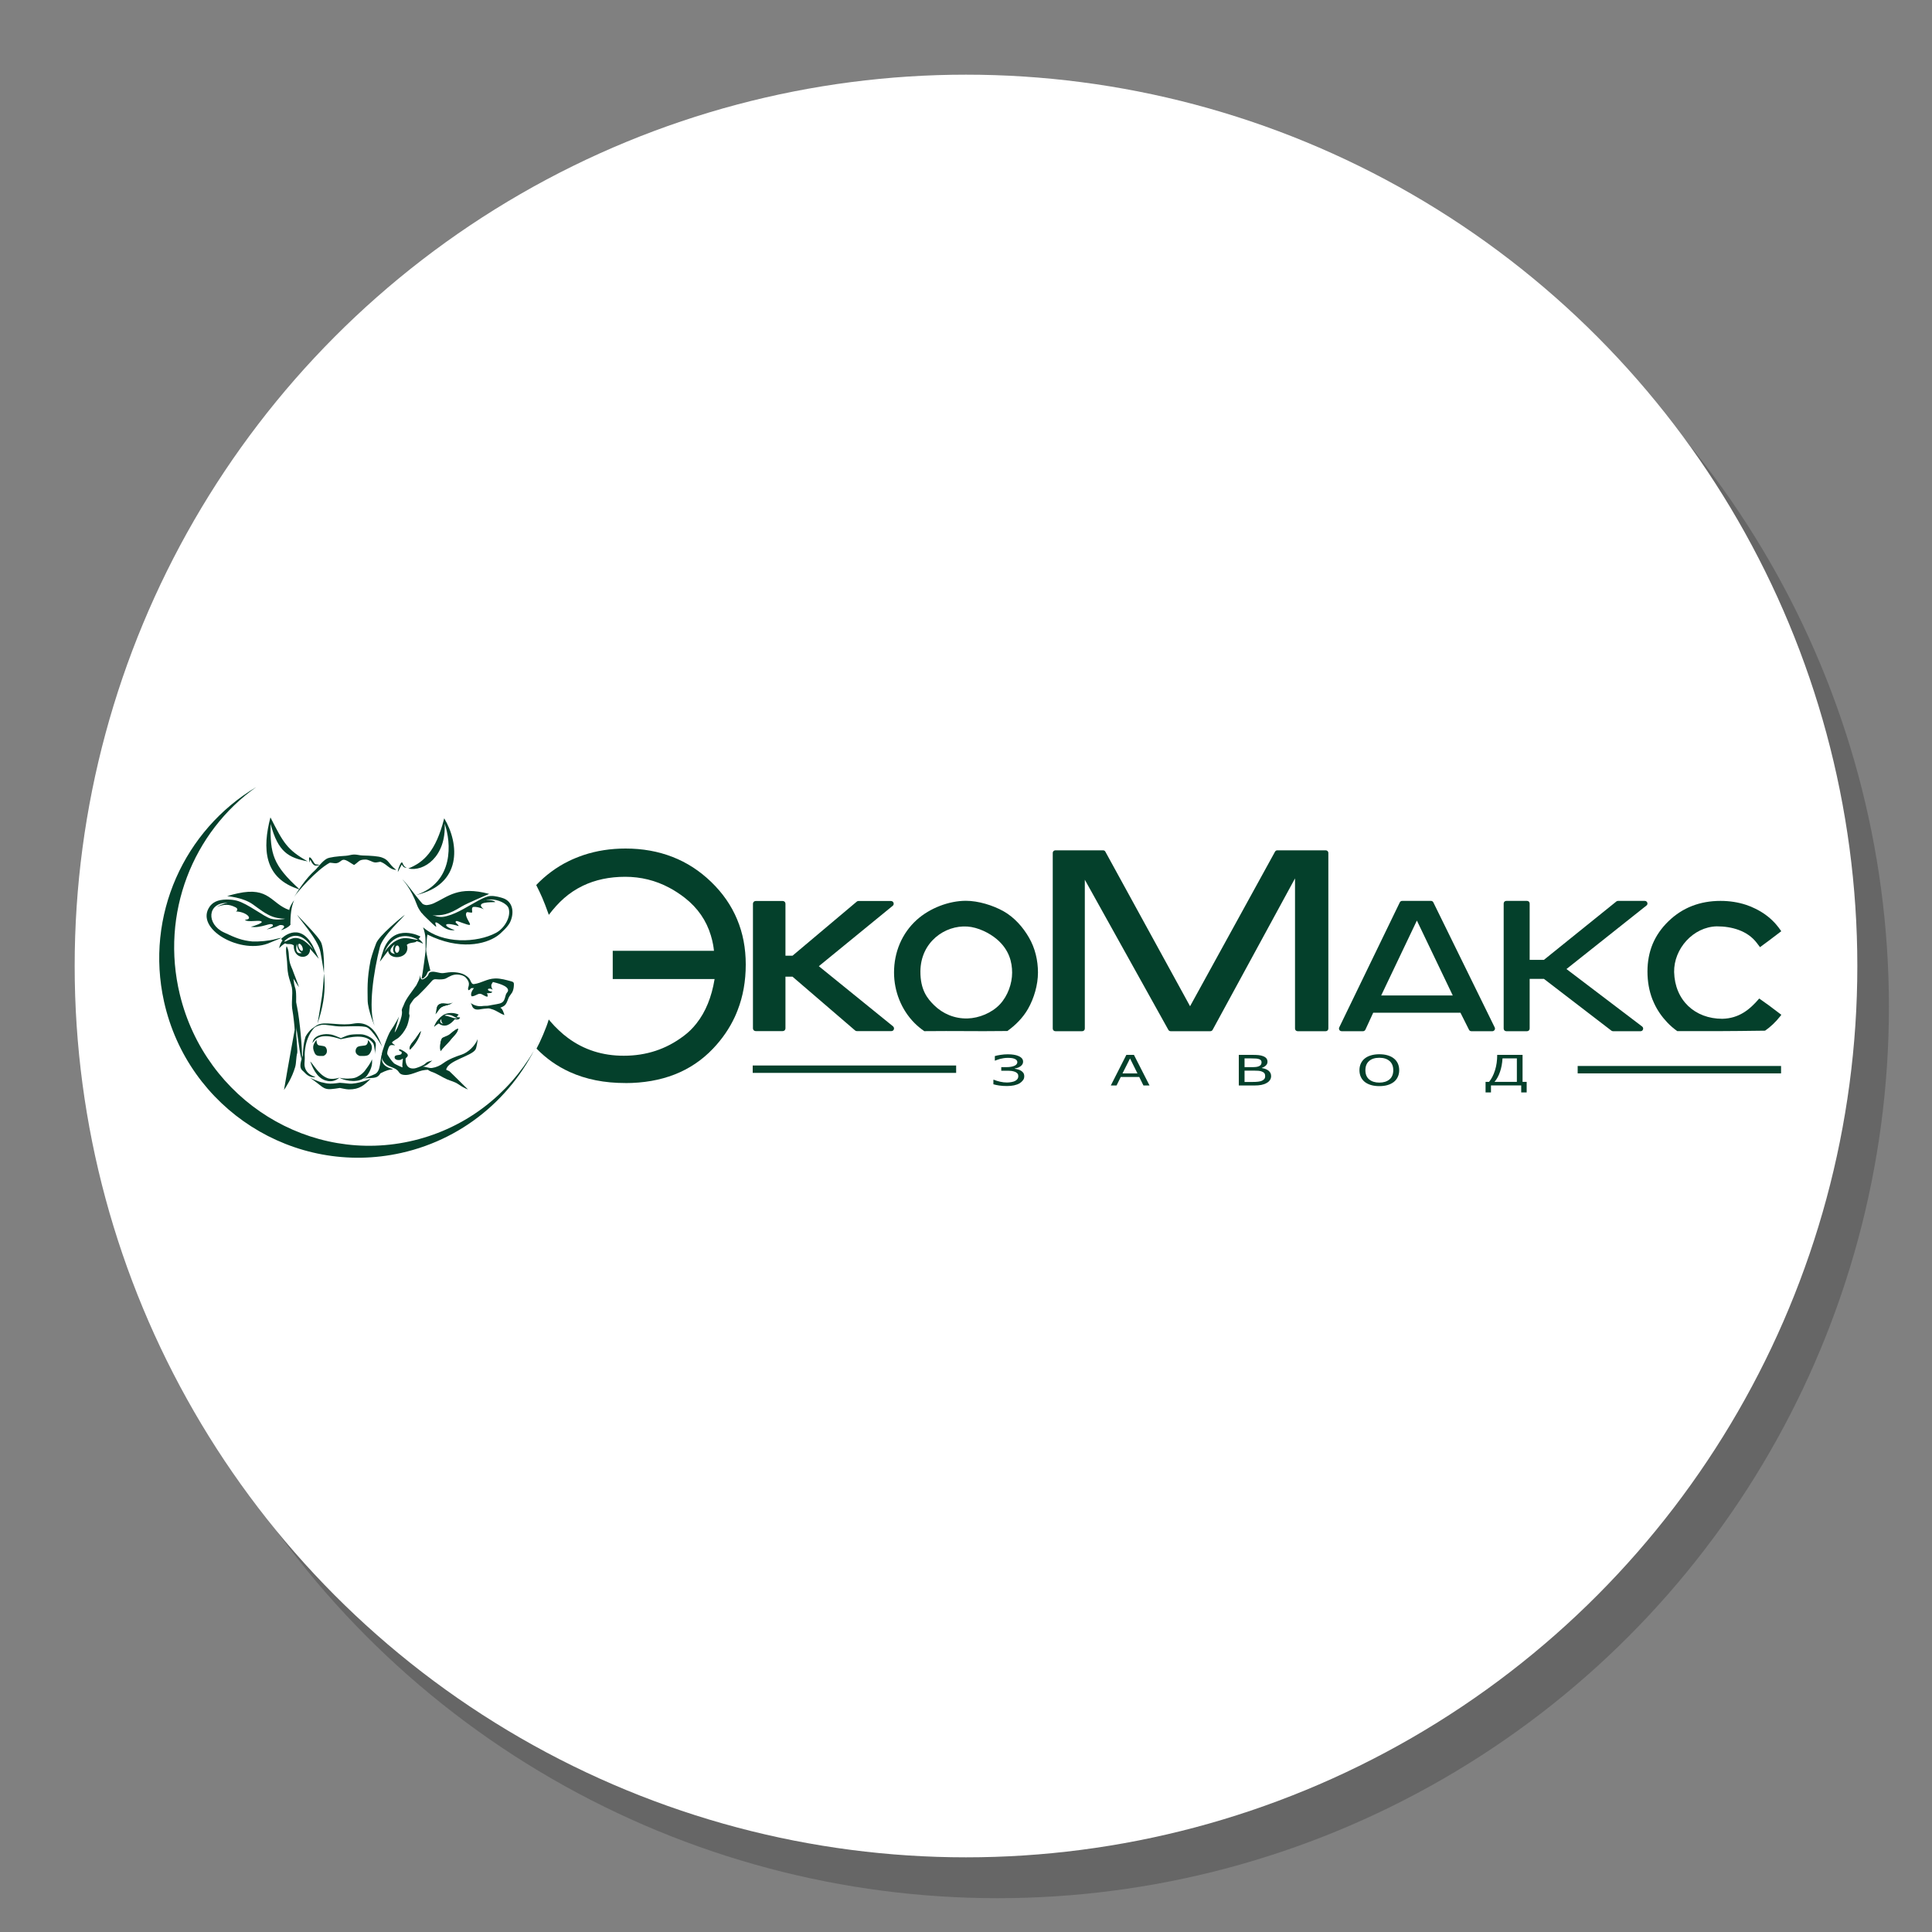 <?xml version="1.0" encoding="UTF-8"?> <svg xmlns="http://www.w3.org/2000/svg" xmlns:xlink="http://www.w3.org/1999/xlink" xmlns:xodm="http://www.corel.com/coreldraw/odm/2003" xml:space="preserve" width="400px" height="400px" version="1.1" style="shape-rendering:geometricPrecision; text-rendering:geometricPrecision; image-rendering:optimizeQuality; fill-rule:evenodd; clip-rule:evenodd" viewBox="0 0 400 400"><rect x="0" y="0" width="400" height="400" fill="#808080" stroke="none"/> <defs> <style type="text/css"> .fil4 {fill:none} .fil2 {fill:#04402B} .fil0 {fill:#666666} .fil1 {fill:white} .fil3 {fill:#04402B;fill-rule:nonzero} .fil5 {fill:#192C19;fill-rule:nonzero} </style> </defs> <g id="Background">  <circle class="fil0" cx="206.54" cy="208.46" r="184.54"></circle> <circle class="fil1" cx="200" cy="200" r="184.54"></circle> </g> <g id="Logos">  <g id="_1795430151632"> <path class="fil2" d="M33.96 207.37c-3.97,-17.86 4.24,-35.57 19.1,-44.42 -13.11,9.28 -19.91,26.15 -15.82,42.98 5.32,21.88 27.03,35.39 48.49,30.17 10.84,-2.64 19.54,-9.55 24.82,-18.57 0.59,-1.15 1.14,-2.33 1.63,-3.53 -4.91,12.1 -15.46,21.66 -29.14,24.71 -22.16,4.93 -44.13,-9.1 -49.08,-31.34zm19.28 -44.52c0.22,-0.13 0.45,-0.27 0.68,-0.39 -0.23,0.12 -0.46,0.26 -0.68,0.39zm0.86 -0.49c0.23,-0.13 0.46,-0.26 0.7,-0.38 -0.24,0.12 -0.47,0.25 -0.7,0.38zm0.93 -0.51c0.22,-0.11 0.43,-0.22 0.65,-0.33 -0.22,0.11 -0.43,0.22 -0.65,0.33zm0.94 -0.47c0.2,-0.1 0.39,-0.19 0.59,-0.28 -0.2,0.09 -0.39,0.18 -0.59,0.28zm57.99 47.16c-0.05,0.2 -0.1,0.39 -0.15,0.58 0.05,-0.19 0.1,-0.38 0.15,-0.58zm-0.25 0.94c-0.06,0.21 -0.12,0.42 -0.18,0.63 0.06,-0.21 0.12,-0.42 0.18,-0.63zm-0.24 0.85c-0.07,0.23 -0.14,0.47 -0.22,0.7 0.08,-0.23 0.15,-0.47 0.22,-0.7zm-0.36 1.13c-0.18,0.55 -0.38,1.1 -0.58,1.65 0.2,-0.55 0.4,-1.1 0.58,-1.65zm-0.59 1.67c-0.1,0.26 -0.2,0.52 -0.31,0.78 0.11,-0.26 0.21,-0.52 0.31,-0.78z"></path> <path class="fil3" d="M177.02 213.33l-12.94 -11.12 -1.46 0 0 10.71c0,0.31 -0.25,0.56 -0.56,0.56l-5.6 0c-0.31,0 -0.57,-0.25 -0.57,-0.56l0 -25.82c0,-0.31 0.26,-0.56 0.57,-0.56l0.01 0 5.59 0c0.31,0 0.56,0.25 0.56,0.56l0 0.02 0 10.75 1.46 0 13.29 -11.19c0.1,-0.09 0.23,-0.14 0.35,-0.14l0 0 6.75 0c0.31,0 0.56,0.25 0.56,0.56 0,0.18 -0.08,0.34 -0.21,0.44l-15.29 12.5 15.36 12.45c0.24,0.2 0.28,0.55 0.09,0.79 -0.11,0.13 -0.28,0.2 -0.44,0.2l0 0 -7.14 0c-0.14,0 -0.28,-0.05 -0.38,-0.15z"></path> <path class="fil3" d="M333.6 213.37l-13.94 -10.7 -2.96 0 0 10.29c0,0.3 -0.24,0.54 -0.54,0.54l-4.3 0c-0.3,0 -0.54,-0.24 -0.54,-0.54l0 -25.9c0,-0.3 0.24,-0.54 0.54,-0.54l0.01 0 4.29 0c0.3,0 0.54,0.24 0.54,0.54l0 0.01 0 11.66 2.95 0 15 -12.09c0.1,-0.08 0.22,-0.12 0.34,-0.12l0 0 5.56 0c0.29,0 0.54,0.24 0.54,0.54 0,0.17 -0.08,0.32 -0.21,0.42l0 0 -16.56 13.15 15.67 11.9c0.24,0.18 0.28,0.52 0.1,0.76 -0.1,0.13 -0.26,0.21 -0.42,0.21l0 0 -5.71 0c-0.14,0 -0.26,-0.05 -0.36,-0.13z"></path> <path class="fil3" d="M304.12 213.16l-1.75 -3.49 -18.06 0 -1.62 3.52c-0.1,0.19 -0.29,0.31 -0.49,0.31l0 0 -4.44 0c-0.3,0 -0.54,-0.24 -0.54,-0.54 0,-0.09 0.02,-0.18 0.06,-0.26l12.53 -25.87c0.1,-0.21 0.31,-0.32 0.52,-0.31l5.95 0c0.22,0 0.41,0.14 0.49,0.33l12.7 25.88c0.13,0.26 0.02,0.58 -0.25,0.71 -0.07,0.04 -0.15,0.06 -0.23,0.06l0 0 -4.37 0c-0.22,0 -0.42,-0.14 -0.5,-0.34zm-3.34 -7.06l-7.43 -15.51 -7.39 15.51 14.82 0z"></path> <path class="fil3" d="M268.12 212.96l0 -31.1 -17.06 31.36c-0.1,0.18 -0.29,0.28 -0.48,0.28l0 0 -8.21 0c-0.21,0 -0.39,-0.12 -0.48,-0.29l-17.29 -31.07 0 30.82c0,0.3 -0.24,0.54 -0.54,0.54l-5.56 0c-0.3,0 -0.54,-0.24 -0.54,-0.54l0 -0.04 0 -36.34c0,-0.29 0.24,-0.53 0.54,-0.53l0 0 9.88 0c0.22,0 0.41,0.12 0.49,0.31l17.52 31.97 17.59 -32c0.1,-0.18 0.28,-0.28 0.47,-0.28l0 0 10.03 0c0.3,0 0.54,0.24 0.54,0.53l0 0.06 0 36.32c0,0.3 -0.24,0.54 -0.54,0.54l0 0 -5.82 0c-0.3,0 -0.54,-0.24 -0.54,-0.54z"></path> <path class="fil3" d="M147.95 202.7l-20.37 0 -0.72 0 0 -0.71 0 -4.43 0 -0.71 0.72 0 20.24 0c-0.04,-0.43 -0.11,-0.86 -0.18,-1.27 -0.12,-0.64 -0.27,-1.27 -0.46,-1.89 -0.93,-3.11 -2.73,-5.71 -5.38,-7.79l0 0 0 0c-0.52,-0.41 -1.06,-0.79 -1.6,-1.14 -0.52,-0.35 -1.07,-0.67 -1.64,-0.97 -2.83,-1.51 -5.88,-2.26 -9.12,-2.26 -3.27,0 -6.2,0.62 -8.77,1.86 -2.98,1.44 -5.06,3.42 -7.04,6.02 -1.15,-3.21 -1.61,-4.17 -2.61,-6.17 1.81,-1.92 4.16,-3.71 6.72,-4.95l0 0 0 0c0.52,-0.26 1.02,-0.48 1.52,-0.68 0.49,-0.2 1.01,-0.39 1.56,-0.58 2.7,-0.9 5.6,-1.35 8.69,-1.35l0 0c3.52,0 6.75,0.58 9.71,1.73 2.97,1.15 5.64,2.88 8.03,5.19 2.38,2.3 4.17,4.88 5.36,7.74 1.2,2.85 1.79,5.97 1.79,9.36l0 0 0 0c0,3.42 -0.56,6.58 -1.69,9.47 -0.19,0.48 -0.38,0.95 -0.59,1.4l0 0c-1.1,2.36 -2.59,4.53 -4.48,6.52 -2.27,2.39 -4.93,4.18 -7.97,5.37 -3.03,1.18 -6.44,1.78 -10.23,1.78l0 -0.01c-4.3,0 -8.13,-0.76 -11.49,-2.29 -2.59,-1.18 -4.84,-2.76 -6.87,-4.84 0.68,-1.2 2.08,-4.38 2.53,-6.03l0.32 0.38 0 0.01 0 0c0.56,0.65 1.15,1.27 1.77,1.85 0.61,0.58 1.24,1.11 1.88,1.58 3.32,2.46 7.17,3.69 11.56,3.69 2.33,0 4.53,-0.34 6.6,-1.02 2.06,-0.68 3.99,-1.7 5.8,-3.07l0 0 0.01 0 0 0c0.5,-0.38 0.97,-0.78 1.41,-1.21 0.44,-0.44 0.86,-0.9 1.24,-1.39 1.88,-2.38 3.14,-5.44 3.75,-9.19z"></path> <path class="fil3" d="M199.98 186.5c2.53,0 5.56,0.91 7.8,2.17 2.24,1.27 4.01,3.28 5.26,5.45 1.26,2.17 1.86,4.71 1.86,7.23 0,2.53 -0.81,5.34 -2.07,7.54 -1.01,1.77 -2.57,3.37 -4.27,4.57 -5.78,0.02 -4.63,0.06 -8.12,0.02 -3.85,-0.04 -5.32,0 -9.08,0.01 -0.72,-0.5 -1.4,-1.06 -2.01,-1.67 -2.73,-2.74 -4.25,-6.57 -4.25,-10.47 0,-4.2 1.62,-8.12 4.71,-10.91 2.7,-2.43 6.65,-3.94 10.17,-3.94zm6.42 7.97c-1.54,-1.32 -3.96,-2.5 -6.11,-2.64 -4.63,-0.32 -9.69,3.19 -9.73,9.29 -0.02,3.84 1.45,5.63 2.83,6.99 1.78,1.76 4.22,2.82 6.93,2.75 2.39,-0.07 5.04,-1.15 6.72,-2.95 1.6,-1.72 2.51,-4.26 2.51,-6.53 0,-2.2 -0.62,-4.75 -3.15,-6.91z"></path> <path class="fil3" d="M346.61 201.26c-0.09,-4.79 3.91,-9.36 8.84,-9.47 3.07,0 6.32,0.88 8.25,3.4l0.69 0.91 1.9 -1.4 2.17 -1.65 0.33 -0.25 -0.24 -0.34 0 0c-0.18,-0.26 -0.37,-0.52 -0.57,-0.75 -0.19,-0.25 -0.4,-0.49 -0.61,-0.71 -1.1,-1.17 -2.43,-2.14 -3.99,-2.89l0 0 0 0c-0.32,-0.16 -0.62,-0.3 -0.92,-0.42 -0.3,-0.12 -0.62,-0.24 -0.95,-0.35 -1.64,-0.54 -3.41,-0.82 -5.29,-0.82l0 0c-2.14,0 -4.1,0.35 -5.9,1.05 -1.81,0.7 -3.43,1.76 -4.88,3.16 -1.45,1.4 -2.54,2.97 -3.27,4.7 -0.72,1.74 -1.08,3.64 -1.08,5.7l0 0 0 0c0,2.08 0.34,4 1.02,5.76 0.12,0.29 0.24,0.57 0.37,0.85l0 0c0.66,1.43 1.57,2.75 2.72,3.96 0.64,0.67 1.33,1.27 2.06,1.78 6.5,0.02 10.25,0.02 18.18,-0.09 1.15,-0.8 2.18,-1.78 3.1,-2.94l0.27 -0.35 -0.35 -0.26 -2.17 -1.64 -2.06 -1.47c-1.99,2.33 -4.2,4.11 -7.63,4.2 -5.69,0 -9.84,-3.83 -9.99,-9.67z"></path> <path class="fil3" d="M211.4 221.69c0.2,0.12 0.35,0.27 0.48,0.45 0.12,0.19 0.18,0.42 0.18,0.71 0,0.3 -0.08,0.57 -0.27,0.81 -0.18,0.24 -0.41,0.45 -0.68,0.62 -0.32,0.19 -0.71,0.33 -1.16,0.43 -0.46,0.1 -0.95,0.14 -1.48,0.14 -0.58,0 -1.12,-0.03 -1.62,-0.11 -0.49,-0.08 -0.89,-0.16 -1.18,-0.25l0 -0.94 0.09 0c0.39,0.16 0.83,0.3 1.32,0.41 0.49,0.11 0.96,0.16 1.41,0.16 0.29,0 0.59,-0.03 0.93,-0.09 0.33,-0.06 0.6,-0.14 0.8,-0.26 0.22,-0.13 0.37,-0.27 0.47,-0.43 0.09,-0.15 0.14,-0.33 0.14,-0.52 0,-0.23 -0.05,-0.41 -0.17,-0.55 -0.12,-0.15 -0.28,-0.26 -0.48,-0.35 -0.21,-0.08 -0.45,-0.15 -0.73,-0.19 -0.29,-0.03 -0.61,-0.05 -0.96,-0.05l-1.19 0 0 -0.74 1.06 0c0.68,0 1.23,-0.09 1.65,-0.27 0.41,-0.18 0.62,-0.44 0.62,-0.78 0,-0.15 -0.06,-0.29 -0.16,-0.4 -0.1,-0.12 -0.25,-0.21 -0.43,-0.28 -0.18,-0.07 -0.38,-0.12 -0.6,-0.15 -0.22,-0.03 -0.48,-0.04 -0.78,-0.04 -0.31,0 -0.59,0.02 -0.85,0.06 -0.26,0.04 -0.51,0.09 -0.75,0.15 -0.19,0.05 -0.38,0.11 -0.58,0.19 -0.2,0.07 -0.34,0.13 -0.43,0.16l-0.08 0 0 -0.93c0.3,-0.09 0.69,-0.18 1.18,-0.25 0.5,-0.08 0.99,-0.12 1.49,-0.12 0.49,0 0.91,0.03 1.26,0.09 0.35,0.05 0.67,0.14 0.97,0.27 0.31,0.13 0.54,0.3 0.71,0.49 0.16,0.2 0.24,0.42 0.24,0.68 0,0.36 -0.16,0.66 -0.48,0.91 -0.32,0.25 -0.73,0.42 -1.23,0.49l0 0.07c0.21,0.02 0.43,0.07 0.67,0.14 0.23,0.06 0.44,0.15 0.62,0.27z"></path> <path id="_1" class="fil3" d="M238 224.74l-1.26 0 -0.87 -1.76 -3.83 0 -0.87 1.76 -1.19 0 3.22 -6.34 1.57 0 3.23 6.34zm-2.5 -2.5l-1.54 -3.1 -1.56 3.1 3.1 0z"></path> <path id="_2" class="fil3" d="M263.17 222.79c0,0.31 -0.08,0.59 -0.25,0.83 -0.16,0.25 -0.39,0.44 -0.67,0.6 -0.33,0.19 -0.7,0.32 -1.1,0.4 -0.4,0.08 -0.91,0.12 -1.52,0.12l-3.15 0 0 -6.34 2.63 0c0.65,0 1.13,0.01 1.45,0.05 0.33,0.03 0.64,0.1 0.93,0.21 0.32,0.12 0.56,0.28 0.71,0.47 0.14,0.19 0.22,0.42 0.22,0.69 0,0.3 -0.11,0.55 -0.32,0.77 -0.22,0.21 -0.51,0.38 -0.86,0.5l0 0.04c0.6,0.09 1.07,0.28 1.42,0.56 0.34,0.29 0.51,0.66 0.51,1.1zm-1.98 -2.85c0,-0.16 -0.04,-0.28 -0.11,-0.39 -0.07,-0.1 -0.19,-0.19 -0.35,-0.25 -0.18,-0.08 -0.41,-0.12 -0.67,-0.14 -0.27,-0.02 -0.6,-0.03 -0.99,-0.03l-1.4 0 0 1.81 1.52 0c0.37,0 0.66,-0.01 0.88,-0.04 0.22,-0.02 0.42,-0.08 0.6,-0.16 0.19,-0.09 0.32,-0.19 0.4,-0.33 0.08,-0.13 0.12,-0.29 0.12,-0.47zm0.75 2.88c0,-0.26 -0.05,-0.46 -0.16,-0.61 -0.11,-0.15 -0.3,-0.28 -0.58,-0.38 -0.19,-0.07 -0.42,-0.12 -0.69,-0.14 -0.28,-0.02 -0.61,-0.03 -1,-0.03l-1.84 0 0 2.35 1.55 0c0.52,0 0.94,-0.02 1.27,-0.06 0.33,-0.04 0.6,-0.11 0.81,-0.21 0.22,-0.11 0.38,-0.24 0.49,-0.38 0.1,-0.14 0.15,-0.32 0.15,-0.54z"></path> <path id="_3" class="fil3" d="M288.57 219.13c0.36,0.28 0.64,0.63 0.83,1.04 0.19,0.41 0.29,0.88 0.29,1.4 0,0.52 -0.1,0.99 -0.3,1.4 -0.19,0.42 -0.47,0.76 -0.82,1.04 -0.37,0.28 -0.8,0.5 -1.29,0.64 -0.5,0.15 -1.07,0.22 -1.71,0.22 -0.62,0 -1.19,-0.07 -1.7,-0.22 -0.51,-0.15 -0.94,-0.36 -1.3,-0.64 -0.35,-0.28 -0.63,-0.63 -0.82,-1.04 -0.19,-0.41 -0.29,-0.87 -0.29,-1.4 0,-0.52 0.1,-0.98 0.29,-1.39 0.19,-0.41 0.46,-0.76 0.83,-1.05 0.35,-0.28 0.78,-0.49 1.3,-0.64 0.52,-0.15 1.08,-0.22 1.69,-0.22 0.64,0 1.21,0.07 1.71,0.22 0.51,0.15 0.94,0.36 1.29,0.64zm-0.11 2.44c0,-0.82 -0.26,-1.46 -0.77,-1.9 -0.52,-0.45 -1.22,-0.67 -2.11,-0.67 -0.9,0 -1.61,0.22 -2.12,0.67 -0.51,0.44 -0.77,1.08 -0.77,1.9 0,0.83 0.26,1.47 0.78,1.91 0.53,0.44 1.23,0.66 2.11,0.66 0.88,0 1.57,-0.22 2.1,-0.66 0.52,-0.44 0.78,-1.08 0.78,-1.91z"></path> <path id="_4" class="fil3" d="M316.08 226.18l-1.13 0 0 -1.46 -6.26 0 0 1.46 -1.12 0 0 -2.19 0.72 0c0.51,-0.61 0.92,-1.4 1.23,-2.38 0.31,-0.98 0.46,-2.05 0.46,-3.21l5.25 0 0 5.59 0.85 0 0 2.19zm-2.03 -2.19l0 -4.86 -2.97 0c-0.06,1.01 -0.23,1.94 -0.52,2.78 -0.29,0.85 -0.67,1.54 -1.14,2.08l4.63 0z"></path> <polygon class="fil2" points="155.84,220.6 197.96,220.6 197.96,222.13 155.84,222.13 "></polygon> <rect class="fil2" x="326.64" y="220.7" width="42.11" height="1.53"></rect> <g> <path class="fil2" d="M81.83 194.93c1.05,-0.54 2.42,0.08 2.51,1.17 0.2,2.48 -3.82,2.76 -4.01,0.68 -0.01,-0.12 -0.06,-0.25 0,-0.35 0.36,-0.55 0.8,-1.14 1.5,-1.5zm-0.13 0.64c0.13,-0.21 -2.07,1.58 0.08,1.94 -0.64,-0.63 -0.35,-1.49 -0.08,-1.94zm0.65 0.2c0.24,0.08 0.38,0.48 0.31,0.89 -0.07,0.4 -0.32,0.67 -0.56,0.59 -0.24,-0.08 -0.37,-0.47 -0.3,-0.88 0.06,-0.41 0.31,-0.68 0.55,-0.6z"></path> <path class="fil2" d="M86.55 194.33c0.72,0.4 1.01,1 1.05,1.06 -0.29,-0.14 -0.72,-0.38 -1.43,-0.55 0.06,-0.04 0.47,-0.48 0.36,-0.5l0.02 -0.01z"></path> <path class="fil2" d="M76.22 215.33c0.44,0.63 1.24,1.25 0.44,2.63 -0.32,0.56 -0.61,0.72 -2.17,0.66 -1.42,-0.46 -0.8,-1.89 -0.28,-1.94 0.07,-0.09 0.76,-0.15 0.91,-0.17 0.09,-0.01 0.59,-0.07 0.6,-0.11 0.53,-0.21 0.45,-1.14 0.5,-1.07z"></path> <path class="fil2" d="M49.22 184.96c-0.73,0.16 -1.48,0.34 -2.18,0.57 -0.09,0.03 3.2,0.19 5.35,1.74 1.22,0.88 2.65,2.02 4.09,2.53 1.3,0.45 2.64,0.41 2.6,0.42 -0.16,0.04 -1.82,0.33 -2.99,-0.01 -1.49,-0.43 -4.77,-3.12 -7.04,-3.73 -1.2,-0.32 -3.22,-0.39 -4.42,0.2 -0.58,0.28 -0.96,0.67 -1.18,0.97 -3.37,4.63 6.59,10.24 12.54,7.48 1.1,-0.5 3.21,-1.21 1.67,-0.85 -0.14,0.04 -0.32,0.08 -0.52,0.13 -1.57,0.4 -3.3,0.56 -4.9,0.51 -2.19,-0.21 -3.5,-0.75 -5.91,-1.89 -3.61,-1.69 -3.47,-6.13 0.7,-6.1 1.22,0 6.77,3.71 9,4.31 1.65,0.44 4.08,0.22 4.08,0.22 0.03,-2.08 0.16,-3.54 0.77,-5.08 -1.01,1.41 -1.02,2.16 -0.99,2.03 -3.78,-1.31 -4.11,-4.89 -10.67,-3.45z"></path> <path class="fil2" d="M62.06 184.16c-7.54,-2.26 -7.73,-8.61 -6.07,-14.93 2.7,5.29 3.42,6.67 7.71,9.11 -3.88,-0.75 -6.13,-1.85 -7.67,-7.76 -0.11,6.2 0.43,8.52 6.03,13.58z"></path> <path class="fil2" d="M82.04 180.11c-1.44,-0.07 -1.83,-1.13 -3.19,-1.66 -0.23,-0.09 -0.76,0.17 -1.28,0.1 -0.55,-0.07 -1.24,-0.6 -1.91,-0.59 -1.41,0.02 -1.25,0.39 -2.35,1.13 -0.65,-0.34 -1.67,-1.18 -2.24,-1.08 -0.54,0.11 -0.64,0.55 -1.38,0.7 -0.47,0.09 -1.25,-0.18 -1.49,-0.05 -2.76,1.54 -6.67,6.05 -7.32,7.06 0.89,-1.37 2.27,-3.7 4.47,-5.67 0.45,-0.45 1.37,-1.76 2.33,-2.28 0.54,-0.29 2.18,-0.49 3.94,-0.59 0.54,-0.03 1.11,-0.25 1.66,-0.26 0.61,-0.02 1.21,0.19 1.79,0.2 1.75,0.03 3.28,0.16 3.96,0.4 1.56,0.53 1.29,1.25 3.01,2.59z"></path> <path class="fil2" d="M102.91 193.81c-2.44,1.69 -7.76,2.99 -14.42,-0.32 -0.29,1.68 -0.04,2.06 -0.38,3.63 0,-2.79 0.09,-3.36 -0.51,-5.13 4.05,3.5 11.17,3.25 15.1,1.14 1.78,-0.95 3.14,-3.36 2.61,-5.06 -0.33,-1.04 -2.29,-1.89 -3.73,-1.84 -2.22,0.07 -5.91,2.99 -6.29,3.13 -4.25,1.53 -7.86,-0.41 -8,-0.37 -0.07,-0.08 -0.6,-0.66 -0.98,-1.69 -1.22,-3.33 -2.88,-5.16 -3.02,-5.18 0.49,0.14 2.32,2.86 4.16,4.97 0.17,0.19 0.72,0.32 0.91,0.3 0.51,-0.05 1.01,-0.18 1.46,-0.38 2.93,-1.34 5.03,-3.65 11.45,-1.94 0.07,0.01 -4.49,1.88 -5.72,2.63 -2.75,1.71 -4.03,1.86 -6.11,1.82 3.75,1.76 9.44,-3.88 12.14,-4.02 0.92,-0.05 2.09,0.3 2.6,0.47 1.88,0.65 2.42,2.8 1.44,4.94 -0.41,0.9 -1.88,2.32 -2.71,2.9z"></path> <path class="fil2" d="M61.01 213.23c0,0.01 -1.34,7.25 -2.21,12.44 0.49,-0.75 1.64,-2.47 2.31,-4.75 0.25,-0.84 0.17,-2.04 0.44,-2.97 0.08,-0.63 -0.28,-3.74 -0.22,-4.32 0.18,-1.74 0.26,-3.18 0.14,-3.69 -0.29,-1.3 -0.05,-3.34 -0.21,-4.74 -0.1,-0.9 -0.29,-0.57 -0.51,-2.57 0,-0.06 1.14,1.81 1.14,1.76 0,-0.18 -1.17,-3.19 -1.18,-3.21 -0.12,-0.49 -0.58,-1.16 -0.78,-2.27 -0.22,-1.22 -0.02,-1.98 -0.58,-3.02 -0.31,0.57 0.04,2.55 0.08,3.2 0.05,0.68 0.04,1.66 0.26,2.73 0.2,0.97 0.63,2.02 0.74,2.63 0.26,1.48 -0.2,3.24 0.14,4.87 0.14,0.67 0.46,3.56 0.44,3.91z"></path> <path class="fil2" d="M60.74 206.39c-0.58,-0.09 0.5,5.28 0.99,8.91 1.69,12.55 0.39,-8.69 -0.99,-8.91z"></path> <path class="fil2" d="M65.32 212.52c-0.41,0.21 -1.28,0.71 -2.05,2.08 -0.54,1.6 -0.56,3.75 -0.57,3.83 -0.72,2.19 -0.66,2.79 0.12,3.39 0.29,0.22 1.06,1.41 2.5,1.18 -0.82,-0.31 -2.08,-0.8 -2.27,-2.44 -0.05,-0.43 0.09,-1.21 0.04,-1.93 -0.03,-0.34 -0.09,-3.83 2.23,-6.11z"></path> <path class="fil2" d="M86.17 185.3c9.46,-2.16 9.01,-10.52 5.8,-15.88 -1.75,6.92 -4.3,9.13 -7.43,10.39 3.21,0.73 7.86,-2.45 7.52,-9.27 1.37,3.86 1.98,12.09 -5.89,14.76z"></path> <path class="fil2" d="M48.8 188.7c2.22,0.04 3.82,1.68 1.9,1.72 0.59,0.68 3.31,-0.12 3.5,0.46 0.07,0.2 -1.34,0.81 -2.28,0.99 2.17,0.42 4.31,-1.1 4.58,-0.33 0.09,0.25 -0.46,0.47 -1.3,0.9 2.13,-0.47 2.64,-0.95 2.86,-0.94 1,0.05 1.01,0.46 0.12,1.05 0.36,0.03 1.75,-0.69 1.93,-1.09 0.12,-0.28 -0.71,-0.7 -2.33,-0.61 -2.19,0.11 -3.19,-0.73 -3.78,-1.05 -1.03,-0.56 -1.9,-1.77 -4.1,-2.85 -1.9,-0.94 -5.19,0.88 -4.97,0.8 1.44,-0.52 2.39,-0.63 3.84,0.1 0.65,0.32 0.29,0.83 0.03,0.85z"></path> <path class="fil2" d="M97.26 191.48c-0.31,0.15 -2.6,-0.87 -2.75,-0.8 -0.54,0.28 0.18,0.45 0.48,1.06 -3.48,-1.06 -3.24,0.09 -0.83,0.82 -1.66,0.29 -2.87,-1.05 -3.36,-1.35 -1.71,-1.05 0.61,1.82 -1.26,0.05 -2.22,-2.11 -1.95,-1.92 -2.38,-2.45 -0.1,-0.12 0.44,0.05 0.44,0.01 0.02,-0.31 2.35,1.14 4.35,1.12 0.57,-0.01 1.48,-0.28 2.8,-0.59 0.65,-0.15 1.44,-0.98 2.26,-1.47 1.06,-0.65 2.07,-1.02 2.24,-1.1 2.04,-0.9 3.39,-0.14 3.26,-0.01 -0.85,0.05 -4.36,-0.11 -2.33,1.49 -0.76,-0.39 -1.76,-0.56 -2.15,-0.49 -0.6,0.11 -0.1,1.11 -0.33,1.17 -0.22,0.06 -0.96,-0.17 -1.06,-0.06 -0.68,0.73 0.99,2.42 0.62,2.6z"></path> <g> <path class="fil2" d="M64.11 178.58c-0.01,-0.02 -0.37,-1.44 0.18,-0.99 0.39,0.32 0.65,1.07 0.96,1.3 0.02,0.01 0.03,0.03 0.04,0.04 0.16,0.06 0.68,0.08 0.92,0.13 -0.17,0.07 -0.93,0.3 -1.15,0.06 -0.44,-0.25 -0.61,-0.79 -0.84,-1.16 -0.02,0.19 -0.04,0.25 -0.11,0.62zm1.19 0.39c0,0 0.01,0.01 0.01,0.01 0,0 -0.01,-0.01 -0.01,-0.01zm-0.03 -0.04c0,0 0,-0.01 0,-0.01l0 0c0,0 0,0.01 0,0.01z"></path> </g> <path class="fil4" d="M64.11 178.58c0,-0.09 -0.01,-0.89 0,-0.92 0.19,-0.06 0.72,1.22 1.05,1.35 0.03,0.15 0.89,0.05 1.05,0.05"></path> <g> <path class="fil2" d="M84.21 179.69c-0.37,-0.25 -0.52,-0.26 -0.72,-0.68 -0.13,-0.27 -0.23,-0.79 -0.58,-0.17 -0.22,0.4 -0.57,1.25 -0.54,1.7 0.27,-0.47 0.53,-1.08 0.82,-1.56 0.25,0.46 0.4,0.64 1.02,0.71z"></path> </g> <path class="fil4" d="M84.21 179.69c-0.7,-0.22 -0.74,-0.43 -1,-0.98 -0.07,-0.09 -0.84,1.58 -0.84,1.83"></path> <path class="fil3" d="M93.14 215.47c0.55,-0.8 1.59,-1.5 1.71,-2.49 -0.69,0.17 -1.29,0.87 -1.9,1.29 -0.3,0.2 -1.31,0.54 -1.42,0.69 -0.36,0.48 -0.55,2.15 -0.26,2.69 -0.11,-0.19 1.7,-1.94 1.87,-2.18z"></path> <path class="fil5" d="M84.88 217.32c1.02,-1.01 1.96,-2.42 2.28,-3.85 -0.3,0.28 -0.86,1.22 -1.22,1.69 -0.47,0.61 -0.92,0.95 -1.13,1.75 0,0 -0.03,0.16 0.07,0.41z"></path> <path class="fil3" d="M103.5 208.68c0.41,-0.18 0.88,-0.34 1.16,-0.71 0.32,-0.4 0.43,-0.93 0.64,-1.38 0.18,-0.4 0.49,-0.71 0.72,-1.09 0.25,-0.44 0.34,-0.94 0.37,-1.45 0.04,-0.58 -0.03,-0.74 -0.52,-0.87 -1.09,-0.29 -2.2,-0.63 -3.35,-0.6 -1.73,0.05 -2.75,0.94 -4.41,1.17 -0.41,0.05 -0.57,-0.42 -0.79,-0.88 -0.28,-0.58 -1.1,-1.09 -1.62,-1.27 -1.31,-0.44 -2.46,-0.38 -3.83,-0.14 -0.87,0.15 -2.03,-0.55 -2.83,-0.16 -0.38,0.18 -0.27,0.49 -0.51,0.76 -0.64,0.69 -1.62,1.28 -1.48,-0.21 -0.25,1.05 -0.48,1.37 -0.82,2.08 -0.07,0.14 -0.15,0.22 -0.25,0.36 -0.73,1.05 -1.95,2.54 -2.35,3.68 -0.15,0.42 -0.42,0.79 -0.45,1.2 0.37,1.28 -1.32,4.58 -1.47,4.59 -0.05,0 0.91,-3.31 0.9,-3.3 -0.18,0.38 -0.32,0.63 -0.51,0.97 -0.39,0.71 -0.8,1.36 -1.25,2.01 -0.57,0.84 -1.93,4.66 -1.8,4.88 -0.19,0.57 0.16,1.29 0.63,1.81 0.74,0.8 1.81,0.78 2.54,1.42 0.43,0.37 0.44,0.79 1.14,0.95 1.59,0.35 3.1,-0.84 4.66,-0.97 0.19,-0.01 0.38,-0.03 0.56,-0.05 0.21,0.14 0.42,0.29 0.67,0.38 1.3,0.43 2.11,1.08 3.31,1.61 0.69,0.3 1.65,0.52 2.29,0.98 0.73,0.51 1.43,0.89 2.04,1.11 -0.37,-0.33 -3.23,-3.22 -3.84,-3.77 -0.17,-0.09 -0.42,-0.21 -0.67,-0.31 0.28,-1.91 5.26,-2.81 6.07,-4.19 0.21,-0.35 0.43,-1.74 0.44,-2.15 -0.49,1.33 -1.96,2.76 -3.29,3.2 -1.26,0.41 -2.7,0.96 -3.78,1.75 -0.69,0.52 -1.48,0.89 -2.37,1.02 -0.63,0.1 -1.51,-0.36 -2.02,-0.26 0.85,-0.16 1.45,-0.75 2.08,-1.3 -0.37,0.17 -0.73,0.15 -1.09,0.37 -0.25,0.14 -0.43,0.39 -0.68,0.53 -0.52,0.29 -1.47,0.72 -2.07,0.77 -1.95,0.14 -1.72,-2.19 -1.66,-2.14 0.7,-0.54 0.45,-0.85 -0.14,-1.27 -0.13,-0.09 -1.23,-0.81 -1.25,-0.51 -0.03,0.53 0.67,0.22 0.54,0.77 -0.13,0.6 -1.47,0.1 -1.46,0.86 0,0.63 1.2,0.69 1.56,0.31 0.36,-0.38 -0.1,0.95 0.08,1.73 0.02,0.09 -1.59,-0.66 -1.74,-0.8 -0.55,-0.52 -0.97,-1.18 -1.37,-1.82 -0.2,-0.32 0.16,-1.34 0.32,-1.63 0.29,-0.52 0.72,-0.33 1.25,-0.29 -0.16,-0.21 -0.69,-0.39 -0.62,-0.62 0.06,-0.22 1.04,-0.72 1.26,-0.9 0.71,-0.58 1.23,-1.34 1.67,-2.15 0.33,-0.62 0.52,-1.53 0.66,-2.3 0.08,-0.46 -0.1,-0.32 -0.07,-0.71 0.02,-0.26 0.03,-0.54 0.06,-0.82 0.1,-1.13 0.1,-0.86 0.68,-1.74 0.41,-0.64 0.6,-0.59 1.12,-1.07 0.58,-0.55 2.21,-2.24 2.78,-2.94 0.28,-0.34 0.52,-0.46 0.87,-0.44 0.19,0.01 1.08,0.12 1.85,-0.07 0.42,-0.1 1.1,-0.68 1.96,-0.85 0.89,-0.17 1.96,0.1 2.39,0.56 1.38,1.46 0.14,2.11 0.6,2.64 0.76,-0.3 0.07,-0.48 1.12,-0.45 -0.32,0.38 -0.82,1.22 -0.49,1.7 0.67,0.04 1.15,-0.51 1.71,-0.52 0.51,0 1.02,0.6 1.59,0.6 0.08,-0.28 -0.02,-0.57 -0.19,-0.76 0.1,0.11 0.5,0.02 0.64,0.01 0.19,-0.01 0.48,-0.04 0.51,-0.27 -0.13,-0.02 -0.25,-0.03 -0.38,-0.07 -0.14,-0.05 -0.43,-0.17 -0.48,-0.32 -0.13,-0.32 0.45,-0.27 0.61,-0.21 0.12,0.05 0.26,0.13 0.37,0.18 -0.16,-0.22 -0.28,-0.52 -0.3,-0.79 -0.01,-0.14 0.01,-0.26 0.07,-0.38 0.02,-0.03 0.27,-0.43 0.26,-0.43 0.64,0.18 3.32,0.74 3.13,1.83 -0.05,0.23 -0.28,0.42 -0.38,0.63 -0.13,0.27 -0.16,0.59 -0.27,0.88 -0.11,0.32 -0.23,0.64 -0.51,0.85 -0.32,0.25 -0.79,0.33 -1.18,0.4 -0.6,0.09 -1.19,0.22 -1.78,0.32 -0.37,0.06 -0.73,0 -1.09,0.06 -0.94,0.15 -1.86,-0.1 -2.6,-0.69 0.43,0.34 0.22,0.98 0.93,1.32 0.55,0.26 1.34,-0.02 1.91,-0.06 1.01,-0.05 0.77,-0.2 1.79,0.14 0.82,0.27 1.58,0.87 2.41,1.18 0.02,-0.23 -0.5,-1.68 -0.91,-1.49zm-13.88 12.7l0 0c0,0 0,0 0,0 -0.08,0.02 -0.15,0.02 -0.22,0.02 0.07,-0.01 0.14,-0.01 0.22,-0.02z"></path> <path class="fil3" d="M90.37 209.05c-0.04,0.4 -0.06,0.78 -0.31,0.98 0.6,-0.47 0.7,-1.11 1.36,-1.52 0.82,-0.49 1.79,-0.31 2.47,-1.14 -0.73,0.89 -1.94,0.13 -2.8,0.49 -0.57,0.25 -0.66,0.73 -0.72,1.19z"></path> <path class="fil3" d="M94.56 210.54c0.16,-0.2 0.3,-0.38 0.41,-0.48 -0.91,-0.41 -1.94,-0.45 -2.87,-0.08 -0.12,0.04 -0.23,0.11 -0.34,0.18 -0.24,0.15 -0.46,0.33 -0.67,0.53 -0.3,0.28 -0.56,0.6 -0.78,0.95 -0.09,0.15 -0.17,0.3 -0.25,0.46 -0.04,0.08 -0.08,0.17 -0.11,0.26 -0.02,0.03 -0.12,0.2 -0.03,0.21 0.03,0 0.06,-0.05 0.08,-0.07 0.03,-0.03 0.07,-0.06 0.1,-0.09 0.08,-0.07 0.16,-0.13 0.24,-0.19 0.08,-0.07 0.17,-0.12 0.26,-0.18 0.02,-0.01 0.22,-0.15 0.24,-0.13 1.39,1.03 2.54,0.03 3.32,-0.88 0.02,-0.02 0.31,0.04 0.36,0.04 0.11,0 0.26,0.01 0.38,-0.02 0.07,-0.03 0.16,-0.08 0.22,-0.15 0.07,-0.08 0.12,-0.17 0.12,-0.26 -0.24,-0.04 -0.47,0.01 -0.68,-0.1zm-2.9 1.38l0 0c-0.07,-0.01 -0.13,-0.01 -0.19,-0.04 -0.16,-0.07 -0.27,-0.17 -0.31,-0.34 -0.04,-0.11 -0.02,-0.23 0.03,-0.32 0.03,-0.06 0.07,-0.11 0.11,-0.15 0.03,-0.03 0.1,-0.07 0.12,-0.1 -0.08,0.14 -0.05,0.29 -0.03,0.45 0.02,0.13 0.1,0.31 0.23,0.42 0.05,0.04 0.12,0.08 0.18,0.09 -0.04,-0.01 -0.09,-0.01 -0.14,-0.01zm1.54 -1.38l0 0c-0.39,-0.12 -0.78,-0.24 -1.17,-0.29 0.44,-0.28 0.96,-0.16 1.5,0 0.09,0.03 0.31,0.14 0.54,0.27 0.28,0.15 0.49,0.26 0.66,0.34 -0.5,0.03 -1.02,-0.14 -1.53,-0.32z"></path> <path class="fil3" d="M93.14 215.47c0.55,-0.8 1.59,-1.5 1.71,-2.49 -0.69,0.17 -1.29,0.87 -1.9,1.29 -0.3,0.2 -1.31,0.54 -1.42,0.69 -0.36,0.48 -0.55,2.15 -0.26,2.69 -0.11,-0.19 1.7,-1.94 1.87,-2.18z"></path> <path class="fil3" d="M84.88 217.32c1.02,-1.01 1.96,-2.42 2.28,-3.85 -0.3,0.28 -0.86,1.22 -1.22,1.69 -0.47,0.61 -0.92,0.95 -1.13,1.75 0,0 -0.03,0.16 0.07,0.41z"></path> <path class="fil3" d="M90.37 209.05c-0.04,0.4 -0.06,0.78 -0.31,0.98 0.6,-0.47 0.7,-1.11 1.36,-1.52 0.82,-0.49 1.79,-0.31 2.47,-1.14 -0.73,0.89 -1.94,0.13 -2.8,0.49 -0.57,0.25 -0.66,0.73 -0.72,1.19z"></path> <g> <path class="fil2" d="M92.34 210.6c0.41,0.94 0.07,0.88 0.12,1 0.01,0 0.01,0 0.01,0 -0.07,-0.02 0.11,-0.7 -0.39,-0.55l0.26 -0.45z"></path> </g> <path class="fil4" d="M92.21 210.83c0.51,0.28 0.18,0.75 0.26,0.77"></path> <path class="fil2" d="M66.55 195.29c0.76,2.24 0.64,7.06 0.11,11.01 -0.15,1.1 -1.07,6.64 -0.95,5.71 2.39,-6.99 1.38,-10.61 0.63,-14.91 -0.47,-2.67 -4.84,-7.34 -4.79,-7.72 -0.14,0.09 4.52,4.49 5,5.91z"></path> <path class="fil2" d="M64.12 213.52c0.44,-0.26 1.11,-1.31 2.24,-1.54 1.67,-0.35 4.3,0.41 6.82,-0.05 4.34,-0.79 5.42,3.73 5.97,4.78 0.01,0.02 -1.98,-3.47 -3.18,-4.01 -0.89,-0.39 -4.01,-0.18 -5.21,-0.18 -1.71,0.01 -3.29,-0.5 -4.26,-0.32 -1.57,0.29 -2.57,1.44 -2.38,1.32z"></path> <path class="fil2" d="M64.71 215.97c0.07,-1.51 2.06,-1.97 3.32,-1.85 0.8,0.09 0.89,0.12 2.55,0.82 1.35,-0.55 1.55,-0.84 4.08,-0.81 1.16,0.01 3.03,0.99 3.14,1.99 0.07,0.65 -0.19,1.13 -0.06,2.17 -0.27,-1.32 -0.2,-1.96 -0.59,-2.44 -1.52,-1.92 -4.61,-1.11 -6.6,-0.7 -1.73,-0.57 -4.65,-1.38 -5.84,0.82z"></path> <path class="fil2" d="M79.08 219.09c-0.67,3 -0.16,2.08 -1.27,3.67 2.97,-1.79 3.53,-1.15 3.48,-1.44 -2.61,-0.61 -2.18,-2.25 -2.21,-2.23z"></path> <path class="fil2" d="M64.26 223.2c2.22,1.49 2.48,2.17 3.67,2.29 0.73,0.07 2.38,-0.24 2.43,-0.24 0.09,0 1.28,0.3 1.83,0.3 2.29,0.02 3.18,-0.88 4.57,-2.2 0.04,-0.04 -1.83,0.83 -3.86,1.01 -0.61,0.06 -1.34,-0.12 -2.56,-0.18 -0.15,-0.01 -1.1,0.19 -1.98,0.18 -0.74,0 -1.43,-0.22 -1.5,-0.23 -0.88,-0.09 -2.89,-1.13 -2.6,-0.93z"></path> <path class="fil2" d="M76.74 198.75c-0.82,4.06 -0.62,6.34 -0.62,8.28 0,2.14 1.61,5.81 1.4,5.26 -1.32,-3.46 -0.18,-11.13 1.14,-16.26 0.58,-2.26 4.71,-5.96 5.17,-6.65 -0.94,0.7 -5.3,4.31 -5.94,5.89 -0.71,1.8 -1.16,3.47 -1.15,3.48z"></path> <path class="fil2" d="M64.23 219.77c0.35,0.24 1.02,1.49 2.18,2.56 0.36,0.33 0.85,0.7 1.42,0.9 0.63,0.22 1.58,0.17 2.46,-0.11 -0.64,0.47 -1.47,1.01 -2.88,0.58 -1.96,-0.6 -2.83,-3 -3.18,-3.93z"></path> <path class="fil2" d="M77 219.3c-0.06,0.28 -0.24,0.78 -1.47,2.4 -0.53,0.69 -1.43,1.26 -2.07,1.45 -0.64,0.19 -2.28,0.25 -3.17,-0.03 0.64,0.47 3.25,1.16 4.85,0.23 0.47,-0.27 0.62,-0.33 0.93,-0.78 0.98,-1.42 1.04,-2.51 0.93,-3.27z"></path> <path class="fil2" d="M79.08 218.24c-0.46,1.23 -0.19,3.49 -1.43,4.13 -0.78,0.39 -2.44,0.92 -2.43,0.92 1.87,-0.18 2.76,0.07 3.39,-0.83 0.33,-0.49 0.47,-2.17 0.47,-4.22z"></path> <path class="fil2" d="M65.5 215.3c-0.38,0.64 -1.05,1.26 -0.38,2.66 0.27,0.56 0.51,0.72 1.83,0.66 1.2,-0.46 0.68,-1.9 0.24,-1.96 -0.06,-0.09 -0.64,-0.14 -0.77,-0.17 -0.07,-0.01 -0.49,-0.06 -0.5,-0.11 -0.45,-0.2 -0.38,-1.14 -0.42,-1.08z"></path> <path class="fil2" d="M62.59 194.64c-0.97,-0.06 -1.91,0.47 -1.75,1.62 0.35,2.62 3.61,2.27 3.33,0.06 -0.01,-0.09 0.01,-0.21 -0.05,-0.28 -0.23,-0.29 -1.21,-1.39 -1.53,-1.4zm-1.09 0.84c0,-0.25 -0.77,2.24 0.97,1.83 -0.77,-0.38 -0.96,-1.31 -0.97,-1.83zm0.34 -0.04c-0.15,0.15 -0.09,0.58 0.12,0.96 0.21,0.39 0.51,0.58 0.66,0.43 0.15,-0.16 0.09,-0.59 -0.12,-0.97 -0.22,-0.38 -0.51,-0.57 -0.66,-0.42z"></path> <path class="fil2" d="M66 198.51c-0.21,-0.51 -1.04,-2.33 -1.26,-2.73 -2.85,-5.18 -6.48,-1.46 -6.53,-1.39 0.23,0.29 0.38,0.41 0.56,0.59 1.6,-1.75 4.08,-2.05 6.19,1.82 -0.05,-0.17 -2.16,-3.01 -4.24,-2.56 -0.59,0.13 -1.52,0.67 -1.91,0.78 0.09,0.08 0.18,0.18 0.3,0.32 0.14,0.16 0.75,0.1 0.91,0.12 0.69,0.05 0.8,0.31 1.19,0.57 0.26,0.17 -0.36,-1.31 1.24,-1.13 0.55,0.07 1.23,1.16 1.52,1.31 0.09,0.05 2.05,2.33 2.03,2.3z"></path> <path class="fil2" d="M58.63 194.55c-0.68,0.75 -0.82,1.66 -0.84,1.77 0.28,-0.28 0.68,-0.72 1.4,-1.11 -0.06,-0.05 -0.65,-0.59 -0.53,-0.65l-0.03 -0.01z"></path> <path class="fil2" d="M88.18 196.44c-0.12,0.86 -0.63,4.95 -0.89,6.15 0.3,0 0.29,0.1 0.86,-0.53 0.17,-0.19 0.37,-0.79 0.47,-0.88 0.12,-0.1 0.3,-0.19 0.48,-0.2 -0.34,-1.45 -0.74,-3.04 -0.92,-4.54z"></path> <path class="fil2" d="M78.64 199.12c0.13,-0.5 0.69,-2.33 0.86,-2.74 2.19,-5.29 7.48,-2.54 7.55,-2.48 -0.21,0.31 -0.36,0.45 -0.53,0.64 -2.36,-1.31 -5.42,-1.13 -7.03,2.82 0.01,-0.17 1.88,-3.17 4.49,-3.14 0.75,0.01 2,0.34 2.5,0.37 -0.09,0.09 -0.18,0.2 -0.29,0.35 -0.12,0.18 -0.88,0.23 -1.07,0.28 -0.81,0.17 -0.88,0.43 -1.29,0.74 -0.27,0.2 0.12,-1.27 -1.77,-0.81 -0.65,0.16 -1.21,1.29 -1.52,1.49 -0.1,0.06 -1.91,2.52 -1.9,2.48z"></path> </g> </g> </g> </svg> 